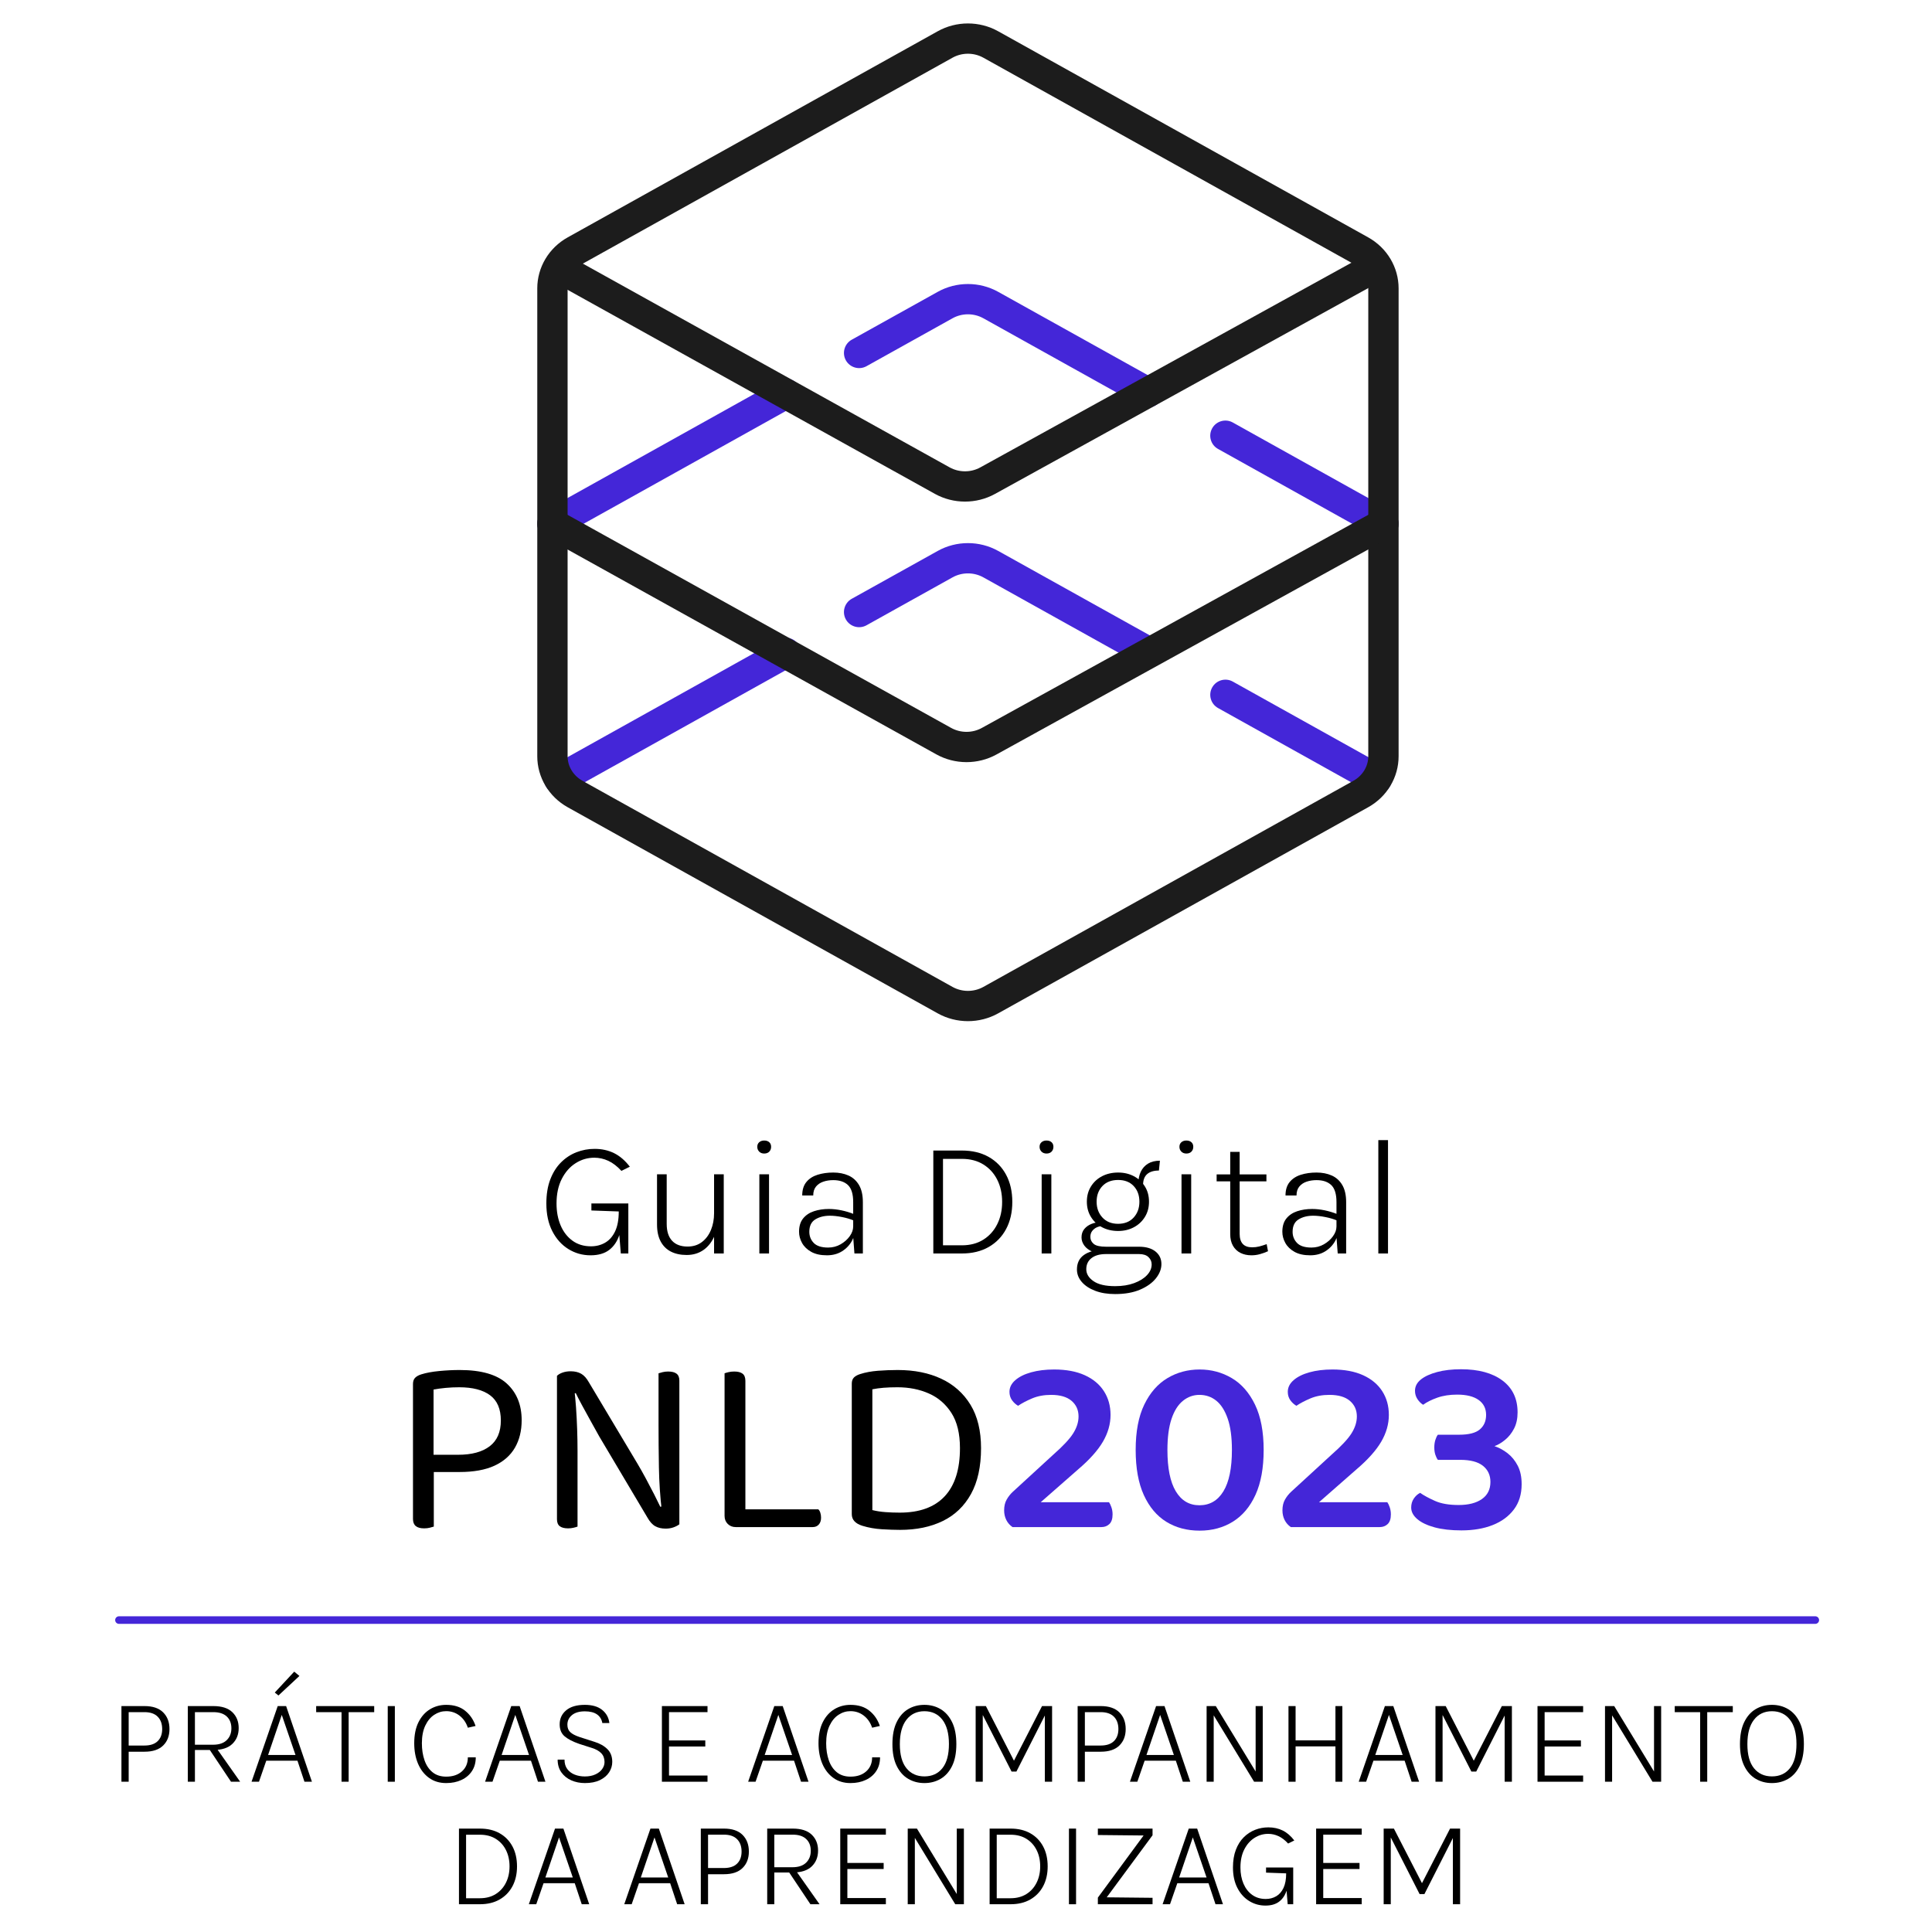 <?xml version="1.0" encoding="UTF-8" standalone="no"?>
<!DOCTYPE svg PUBLIC "-//W3C//DTD SVG 1.1//EN" "http://www.w3.org/Graphics/SVG/1.1/DTD/svg11.dtd">
<svg width="100%" height="100%" viewBox="0 0 531 531" version="1.1" xmlns="http://www.w3.org/2000/svg" xmlns:xlink="http://www.w3.org/1999/xlink" xml:space="preserve" xmlns:serif="http://www.serif.com/" style="fill-rule:evenodd;clip-rule:evenodd;stroke-linejoin:round;stroke-miterlimit:2;">
    <g transform="matrix(1,0,0,1,-3479,-253)">
        <g transform="matrix(3.996,0,0,3.249,775.964,-217.726)">
            <rect id="vertical_cor" x="676.565" y="144.939" width="132.623" height="163.112" style="fill:none;"/>
            <g id="vertical_cor1" serif:id="vertical_cor">
                <g transform="matrix(1.043,0,0,1.282,512.139,149.674)">
                    <g id="Camada-1" serif:id="Camada 1">
                        <g>
                            <g transform="matrix(1,0,0,1,86.281,48.085)">
                                <path d="M79.25,65.747L79.25,60.755L80.773,60.755C81.315,60.755 81.725,60.894 82.002,61.171C82.28,61.449 82.418,61.815 82.418,62.271C82.418,62.721 82.28,63.082 82.002,63.356C81.725,63.629 81.315,63.766 80.773,63.766L79.727,63.766L79.727,65.747L79.25,65.747ZM79.727,63.358L80.773,63.358C81.153,63.358 81.442,63.261 81.64,63.069C81.838,62.876 81.937,62.61 81.937,62.271C81.937,61.926 81.838,61.653 81.64,61.454C81.442,61.255 81.153,61.155 80.773,61.155L79.727,61.155L79.727,63.358Z" style="fill-rule:nonzero;"/>
                                <path d="M83.627,65.747L83.627,60.755L85.312,60.755C85.867,60.755 86.284,60.889 86.563,61.157C86.842,61.425 86.982,61.775 86.982,62.206C86.982,62.634 86.842,62.983 86.563,63.251C86.284,63.519 85.867,63.653 85.312,63.653L84.096,63.653L84.096,65.747L83.627,65.747ZM86.476,65.747L84.989,63.519L85.51,63.519L87.079,65.747L86.476,65.747ZM84.096,63.305L85.288,63.305C85.684,63.305 85.985,63.205 86.191,63.004C86.398,62.803 86.501,62.543 86.501,62.222C86.501,61.893 86.399,61.633 86.196,61.442C85.992,61.251 85.698,61.155 85.312,61.155L84.096,61.155L84.096,63.305Z" style="fill-rule:nonzero;"/>
                                <path d="M87.83,65.747L89.556,60.755L90.11,60.755L91.812,65.747L91.319,65.747L90.858,64.36L88.8,64.36L88.32,65.747L87.83,65.747ZM88.922,63.98L90.728,63.98L89.823,61.337L88.922,63.98ZM89.605,60.056L89.362,59.862L90.644,58.483L90.987,58.766L89.605,60.056Z" style="fill-rule:nonzero;"/>
                                <path d="M92.091,61.155L92.091,60.755L95.918,60.755L95.918,61.155L94.128,61.155L94.233,61.046L94.233,65.747L93.764,65.747L93.764,61.046L93.869,61.155L92.091,61.155Z" style="fill-rule:nonzero;"/>
                                <rect x="96.811" y="60.755" width="0.469" height="4.992" style="fill-rule:nonzero;"/>
                                <path d="M100.667,65.835C100.228,65.835 99.851,65.722 99.536,65.494C99.22,65.266 98.979,64.955 98.81,64.56C98.642,64.165 98.558,63.715 98.558,63.208C98.558,62.659 98.651,62.196 98.838,61.82C99.026,61.444 99.279,61.159 99.598,60.965C99.918,60.771 100.274,60.674 100.667,60.674C101.177,60.674 101.592,60.803 101.914,61.062C102.236,61.321 102.466,61.656 102.603,62.068L102.094,62.182C101.981,61.845 101.797,61.579 101.542,61.383C101.288,61.188 100.996,61.09 100.667,61.09C100.384,61.09 100.121,61.17 99.877,61.331C99.633,61.491 99.437,61.729 99.287,62.044C99.138,62.359 99.063,62.747 99.063,63.208C99.063,63.62 99.12,63.993 99.235,64.326C99.349,64.659 99.525,64.923 99.762,65.118C99.999,65.313 100.301,65.411 100.667,65.411C101.098,65.411 101.444,65.295 101.704,65.063C101.964,64.832 102.094,64.523 102.094,64.138L102.616,64.138C102.616,64.488 102.532,64.79 102.365,65.043C102.198,65.297 101.967,65.492 101.674,65.629C101.38,65.767 101.045,65.835 100.667,65.835Z" style="fill-rule:nonzero;"/>
                                <path d="M103.23,65.747L104.956,60.755L105.509,60.755L107.211,65.747L106.718,65.747L106.257,64.36L104.2,64.36L103.719,65.747L103.23,65.747ZM104.321,63.98L106.128,63.98L105.223,61.337L104.321,63.98Z" style="fill-rule:nonzero;"/>
                                <path d="M109.814,65.835C109.488,65.835 109.189,65.775 108.917,65.656C108.645,65.536 108.426,65.361 108.262,65.13C108.098,64.9 108.015,64.619 108.015,64.287L108.468,64.287C108.468,64.541 108.53,64.75 108.654,64.914C108.778,65.078 108.942,65.2 109.145,65.28C109.349,65.359 109.569,65.399 109.806,65.399C110.078,65.399 110.311,65.354 110.505,65.263C110.699,65.173 110.848,65.055 110.952,64.91C111.056,64.764 111.107,64.609 111.107,64.445C111.107,64.208 111.035,64.015 110.891,63.865C110.747,63.715 110.539,63.599 110.267,63.515L109.438,63.249C109.01,63.1 108.688,62.933 108.472,62.747C108.257,62.562 108.149,62.299 108.149,61.959C108.149,61.582 108.292,61.274 108.577,61.034C108.863,60.794 109.274,60.674 109.81,60.674C110.292,60.674 110.672,60.784 110.948,61.005C111.224,61.226 111.384,61.516 111.427,61.874L110.962,61.874C110.919,61.627 110.801,61.436 110.608,61.302C110.416,61.169 110.15,61.102 109.81,61.102C109.444,61.102 109.16,61.185 108.959,61.351C108.758,61.517 108.658,61.728 108.658,61.984C108.658,62.191 108.721,62.355 108.848,62.475C108.975,62.595 109.174,62.7 109.446,62.792L110.449,63.115C110.799,63.223 111.081,63.383 111.295,63.594C111.51,63.806 111.617,64.087 111.617,64.437C111.617,64.682 111.548,64.911 111.411,65.124C111.273,65.337 111.071,65.509 110.804,65.639C110.538,65.77 110.207,65.835 109.814,65.835Z" style="fill-rule:nonzero;"/>
                                <path d="M114.891,65.747L114.891,60.755L117.898,60.755L117.898,61.155L115.359,61.155L115.359,63.022L117.752,63.022L117.752,63.422L115.359,63.422L115.359,65.338L117.898,65.338L117.898,65.747L114.891,65.747Z" style="fill-rule:nonzero;"/>
                                <path d="M120.578,65.747L122.303,60.755L122.857,60.755L124.559,65.747L124.066,65.747L123.605,64.36L121.548,64.36L121.067,65.747L120.578,65.747ZM121.669,63.98L123.476,63.98L122.57,61.337L121.669,63.98Z" style="fill-rule:nonzero;"/>
                                <path d="M127.327,65.835C126.888,65.835 126.511,65.722 126.196,65.494C125.88,65.266 125.639,64.955 125.47,64.56C125.302,64.165 125.218,63.715 125.218,63.208C125.218,62.659 125.311,62.196 125.498,61.82C125.686,61.444 125.939,61.159 126.258,60.965C126.578,60.771 126.934,60.674 127.327,60.674C127.837,60.674 128.252,60.803 128.574,61.062C128.896,61.321 129.126,61.656 129.263,62.068L128.754,62.182C128.641,61.845 128.457,61.579 128.202,61.383C127.948,61.188 127.656,61.09 127.327,61.09C127.044,61.09 126.781,61.17 126.537,61.331C126.293,61.491 126.097,61.729 125.947,62.044C125.798,62.359 125.723,62.747 125.723,63.208C125.723,63.62 125.78,63.993 125.895,64.326C126.009,64.659 126.185,64.923 126.422,65.118C126.659,65.313 126.961,65.411 127.327,65.411C127.759,65.411 128.104,65.295 128.364,65.063C128.624,64.832 128.754,64.523 128.754,64.138L129.276,64.138C129.276,64.488 129.192,64.79 129.025,65.043C128.858,65.297 128.628,65.492 128.334,65.629C128.04,65.767 127.705,65.835 127.327,65.835Z" style="fill-rule:nonzero;"/>
                                <path d="M132.202,65.835C131.803,65.835 131.445,65.741 131.127,65.552C130.809,65.364 130.557,65.079 130.371,64.698C130.185,64.316 130.092,63.839 130.092,63.265C130.092,62.683 130.185,62.2 130.371,61.816C130.557,61.432 130.809,61.146 131.127,60.957C131.445,60.768 131.803,60.674 132.202,60.674C132.598,60.674 132.955,60.769 133.273,60.959C133.591,61.149 133.843,61.436 134.029,61.82C134.215,62.204 134.308,62.685 134.308,63.265C134.308,63.844 134.215,64.324 134.029,64.704C133.843,65.084 133.591,65.367 133.273,65.555C132.955,65.742 132.598,65.835 132.202,65.835ZM132.202,65.395C132.703,65.395 133.098,65.215 133.386,64.855C133.674,64.496 133.819,63.963 133.819,63.257C133.819,62.562 133.674,62.027 133.386,61.654C133.098,61.281 132.703,61.094 132.202,61.094C131.703,61.094 131.309,61.282 131.018,61.656C130.727,62.031 130.581,62.567 130.581,63.265C130.581,63.968 130.727,64.499 131.018,64.857C131.309,65.216 131.703,65.395 132.202,65.395Z" style="fill-rule:nonzero;"/>
                                <path d="M135.581,60.755L136.256,60.755L138.135,64.413L138.079,64.413L139.958,60.755L140.621,60.755L140.621,65.747L140.144,65.747L140.144,61.187L140.241,61.187L138.269,65.076L137.949,65.076L135.985,61.216L136.05,61.216L136.05,65.747L135.581,65.747L135.581,60.755Z" style="fill-rule:nonzero;"/>
                                <path d="M142.306,65.747L142.306,60.755L143.83,60.755C144.372,60.755 144.781,60.894 145.059,61.171C145.337,61.449 145.475,61.815 145.475,62.271C145.475,62.721 145.337,63.082 145.059,63.356C144.781,63.629 144.372,63.766 143.83,63.766L142.783,63.766L142.783,65.747L142.306,65.747ZM142.783,63.358L143.83,63.358C144.21,63.358 144.499,63.261 144.697,63.069C144.895,62.876 144.994,62.61 144.994,62.271C144.994,61.926 144.895,61.653 144.697,61.454C144.499,61.255 144.21,61.155 143.83,61.155L142.783,61.155L142.783,63.358Z" style="fill-rule:nonzero;"/>
                                <path d="M145.754,65.747L147.48,60.755L148.034,60.755L149.735,65.747L149.242,65.747L148.782,64.36L146.724,64.36L146.243,65.747L145.754,65.747ZM146.845,63.98L148.652,63.98L147.747,61.337L146.845,63.98Z" style="fill-rule:nonzero;"/>
                                <path d="M150.811,60.755L151.417,60.755L154.093,65.152L154.044,65.152L154.044,60.755L154.513,60.755L154.513,65.747L153.943,65.747L151.211,61.256L151.279,61.256L151.279,65.747L150.811,65.747L150.811,60.755Z" style="fill-rule:nonzero;"/>
                                <path d="M156.21,60.755L156.679,60.755L156.679,63.018L159.307,63.018L159.307,60.755L159.763,60.755L159.763,65.747L159.307,65.747L159.307,63.414L156.679,63.414L156.679,65.747L156.21,65.747L156.21,60.755Z" style="fill-rule:nonzero;"/>
                                <path d="M160.842,65.747L162.568,60.755L163.122,60.755L164.824,65.747L164.331,65.747L163.87,64.36L161.812,64.36L161.331,65.747L160.842,65.747ZM161.934,63.98L163.74,63.98L162.835,61.337L161.934,63.98Z" style="fill-rule:nonzero;"/>
                                <path d="M165.903,60.755L166.578,60.755L168.457,64.413L168.401,64.413L170.28,60.755L170.943,60.755L170.943,65.747L170.466,65.747L170.466,61.187L170.563,61.187L168.591,65.076L168.271,65.076L166.307,61.216L166.372,61.216L166.372,65.747L165.903,65.747L165.903,60.755Z" style="fill-rule:nonzero;"/>
                                <path d="M172.632,65.747L172.632,60.755L175.64,60.755L175.64,61.155L173.101,61.155L173.101,63.022L175.494,63.022L175.494,63.422L173.101,63.422L173.101,65.338L175.64,65.338L175.64,65.747L172.632,65.747Z" style="fill-rule:nonzero;"/>
                                <path d="M177.083,60.755L177.689,60.755L180.365,65.152L180.316,65.152L180.316,60.755L180.785,60.755L180.785,65.747L180.215,65.747L177.483,61.256L177.551,61.256L177.551,65.747L177.083,65.747L177.083,60.755Z" style="fill-rule:nonzero;"/>
                                <path d="M181.682,61.155L181.682,60.755L185.51,60.755L185.51,61.155L183.719,61.155L183.824,61.046L183.824,65.747L183.356,65.747L183.356,61.046L183.461,61.155L181.682,61.155Z" style="fill-rule:nonzero;"/>
                                <path d="M188.093,65.835C187.694,65.835 187.335,65.741 187.017,65.552C186.699,65.364 186.448,65.079 186.262,64.698C186.076,64.316 185.983,63.839 185.983,63.265C185.983,62.683 186.076,62.2 186.262,61.816C186.448,61.432 186.699,61.146 187.017,60.957C187.335,60.768 187.694,60.674 188.093,60.674C188.489,60.674 188.846,60.769 189.164,60.959C189.482,61.149 189.734,61.436 189.919,61.82C190.105,62.204 190.198,62.685 190.198,63.265C190.198,63.844 190.105,64.324 189.919,64.704C189.734,65.084 189.482,65.367 189.164,65.555C188.846,65.742 188.489,65.835 188.093,65.835ZM188.093,65.395C188.594,65.395 188.989,65.215 189.277,64.855C189.565,64.496 189.709,63.963 189.709,63.257C189.709,62.562 189.565,62.027 189.277,61.654C188.989,61.281 188.594,61.094 188.093,61.094C187.594,61.094 187.199,61.282 186.908,61.656C186.617,62.031 186.472,62.567 186.472,63.265C186.472,63.968 186.617,64.499 186.908,64.857C187.199,65.216 187.594,65.395 188.093,65.395Z" style="fill-rule:nonzero;"/>
                                <path d="M101.508,68.839L102.89,68.839C103.392,68.839 103.825,68.942 104.19,69.148C104.555,69.354 104.837,69.644 105.037,70.017C105.236,70.39 105.336,70.828 105.336,71.332C105.336,71.831 105.236,72.267 105.037,72.642C104.837,73.016 104.555,73.308 104.19,73.517C103.825,73.726 103.392,73.83 102.89,73.83L101.508,73.83L101.508,68.839ZM101.977,69.243L101.977,73.434L102.89,73.434C103.295,73.434 103.642,73.342 103.933,73.159C104.224,72.976 104.449,72.726 104.606,72.409C104.764,72.093 104.843,71.734 104.843,71.332C104.843,70.928 104.764,70.569 104.606,70.255C104.449,69.941 104.224,69.694 103.933,69.514C103.642,69.333 103.295,69.243 102.89,69.243L101.977,69.243Z" style="fill-rule:nonzero;"/>
                                <path d="M106.116,73.83L107.842,68.839L108.395,68.839L110.097,73.83L109.604,73.83L109.143,72.444L107.086,72.444L106.605,73.83L106.116,73.83ZM107.207,72.064L109.014,72.064L108.108,69.421L107.207,72.064Z" style="fill-rule:nonzero;"/>
                                <path d="M112.409,73.83L114.135,68.839L114.689,68.839L116.39,73.83L115.897,73.83L115.436,72.444L113.379,72.444L112.898,73.83L112.409,73.83ZM113.5,72.064L115.307,72.064L114.402,69.421L113.5,72.064Z" style="fill-rule:nonzero;"/>
                                <path d="M117.457,73.83L117.457,68.839L118.981,68.839C119.523,68.839 119.932,68.977 120.21,69.255C120.487,69.532 120.626,69.899 120.626,70.354C120.626,70.804 120.487,71.166 120.21,71.439C119.932,71.713 119.523,71.85 118.981,71.85L117.934,71.85L117.934,73.83L117.457,73.83ZM117.934,71.441L118.981,71.441C119.361,71.441 119.65,71.345 119.848,71.152C120.046,70.96 120.145,70.694 120.145,70.354C120.145,70.009 120.046,69.737 119.848,69.538C119.65,69.338 119.361,69.239 118.981,69.239L117.934,69.239L117.934,71.441Z" style="fill-rule:nonzero;"/>
                                <path d="M121.835,73.83L121.835,68.839L123.52,68.839C124.075,68.839 124.492,68.973 124.771,69.241C125.05,69.509 125.189,69.858 125.189,70.29C125.189,70.718 125.05,71.066 124.771,71.334C124.492,71.602 124.075,71.737 123.52,71.737L122.303,71.737L122.303,73.83L121.835,73.83ZM124.684,73.83L123.197,71.603L123.718,71.603L125.286,73.83L124.684,73.83ZM122.303,71.389L123.496,71.389C123.892,71.389 124.193,71.289 124.399,71.088C124.605,70.887 124.708,70.626 124.708,70.306C124.708,69.977 124.607,69.717 124.403,69.526C124.2,69.334 123.905,69.239 123.52,69.239L122.303,69.239L122.303,71.389Z" style="fill-rule:nonzero;"/>
                                <path d="M126.652,73.83L126.652,68.839L129.66,68.839L129.66,69.239L127.121,69.239L127.121,71.106L129.514,71.106L129.514,71.506L127.121,71.506L127.121,73.422L129.66,73.422L129.66,73.83L126.652,73.83Z" style="fill-rule:nonzero;"/>
                                <path d="M131.102,68.839L131.709,68.839L134.384,73.236L134.336,73.236L134.336,68.839L134.805,68.839L134.805,73.83L134.235,73.83L131.503,69.34L131.571,69.34L131.571,73.83L131.102,73.83L131.102,68.839Z" style="fill-rule:nonzero;"/>
                                <path d="M136.502,68.839L137.885,68.839C138.386,68.839 138.819,68.942 139.184,69.148C139.549,69.354 139.832,69.644 140.031,70.017C140.23,70.39 140.33,70.828 140.33,71.332C140.33,71.831 140.23,72.267 140.031,72.642C139.832,73.016 139.549,73.308 139.184,73.517C138.819,73.726 138.386,73.83 137.885,73.83L136.502,73.83L136.502,68.839ZM136.971,69.243L136.971,73.434L137.885,73.434C138.289,73.434 138.636,73.342 138.928,73.159C139.219,72.976 139.443,72.726 139.6,72.409C139.758,72.093 139.837,71.734 139.837,71.332C139.837,70.928 139.758,70.569 139.6,70.255C139.443,69.941 139.219,69.694 138.928,69.514C138.636,69.333 138.289,69.243 137.885,69.243L136.971,69.243Z" style="fill-rule:nonzero;"/>
                                <rect x="141.733" y="68.839" width="0.469" height="4.992" style="fill-rule:nonzero;"/>
                                <path d="M143.64,73.83L143.64,73.394L146.785,69.117L146.785,69.295L143.64,69.263L143.64,68.839L147.246,68.839L147.246,69.279L144.154,73.47L144.093,73.373L147.246,73.406L147.246,73.83L143.64,73.83Z" style="fill-rule:nonzero;"/>
                                <path d="M147.909,73.83L149.634,68.839L150.188,68.839L151.89,73.83L151.397,73.83L150.936,72.444L148.879,72.444L148.398,73.83L147.909,73.83ZM149,72.064L150.807,72.064L149.901,69.421L149,72.064Z" style="fill-rule:nonzero;"/>
                                <path d="M154.691,73.919C154.3,73.919 153.942,73.818 153.616,73.616C153.29,73.414 153.03,73.125 152.838,72.749C152.645,72.373 152.549,71.925 152.549,71.405C152.549,70.96 152.612,70.572 152.739,70.241C152.865,69.91 153.038,69.634 153.258,69.414C153.477,69.195 153.727,69.031 154.008,68.921C154.288,68.812 154.58,68.758 154.885,68.758C155.235,68.758 155.55,68.827 155.831,68.966C156.111,69.105 156.365,69.324 156.594,69.623L156.186,69.825C155.981,69.601 155.77,69.439 155.552,69.338C155.333,69.237 155.107,69.186 154.873,69.186C154.547,69.186 154.244,69.275 153.965,69.453C153.686,69.631 153.463,69.885 153.294,70.217C153.126,70.548 153.042,70.944 153.042,71.405C153.042,71.804 153.108,72.16 153.242,72.472C153.375,72.785 153.566,73.031 153.816,73.212C154.065,73.392 154.363,73.483 154.711,73.483C154.967,73.483 155.197,73.423 155.4,73.305C155.604,73.186 155.764,73.003 155.881,72.755C155.998,72.507 156.057,72.189 156.057,71.801L156.243,71.801C156.243,72.23 156.192,72.603 156.089,72.921C155.987,73.239 155.822,73.485 155.594,73.658C155.366,73.832 155.065,73.919 154.691,73.919ZM156.158,73.83L156.057,72.614L156.057,71.793L154.731,71.745L154.731,71.405L156.522,71.405L156.522,73.83L156.158,73.83Z" style="fill-rule:nonzero;"/>
                                <path d="M158.033,73.83L158.033,68.839L161.04,68.839L161.04,69.239L158.502,69.239L158.502,71.106L160.895,71.106L160.895,71.506L158.502,71.506L158.502,73.422L161.04,73.422L161.04,73.83L158.033,73.83Z" style="fill-rule:nonzero;"/>
                                <path d="M162.487,68.839L163.162,68.839L165.042,72.496L164.985,72.496L166.865,68.839L167.528,68.839L167.528,73.83L167.051,73.83L167.051,69.271L167.148,69.271L165.175,73.159L164.856,73.159L162.892,69.299L162.956,69.299L162.956,73.83L162.487,73.83L162.487,68.839Z" style="fill-rule:nonzero;"/>
                            </g>
                            <g transform="matrix(0.873,-0.487,-0.487,-0.873,197.016,34.029)">
                                <path d="M-1.115,3.29C-1.667,3.29 -2.115,3.738 -2.115,4.29C-2.115,4.842 -1.667,5.29 -1.115,5.29L16.509,5.29C17.061,5.29 17.509,4.842 17.509,4.29C17.509,3.738 17.061,3.29 16.509,3.29L-1.115,3.29Z" style="fill:rgb(68,38,216);"/>
                            </g>
                            <g transform="matrix(0.873,0.487,0.487,-0.873,240.405,22.846)">
                                <path d="M-0.755,-3.904C-1.307,-3.905 -1.755,-3.456 -1.755,-2.905C-1.755,-2.353 -1.307,-1.905 -0.755,-1.905L11.177,-1.905C11.729,-1.904 12.177,-2.353 12.177,-2.904C12.177,-3.456 11.729,-3.904 11.177,-3.905L-0.755,-3.904Z" style="fill:rgb(68,38,216);"/>
                            </g>
                            <g transform="matrix(1,0,0,1,214.177,18.479)">
                                <path d="M0.487,1.948C0.005,2.216 -0.605,2.043 -0.874,1.561C-1.142,1.079 -0.969,0.469 -0.487,0.2L5.184,-2.959C6.416,-3.646 7.937,-3.646 9.169,-2.96L19.514,2.805C19.996,3.074 20.169,3.684 19.901,4.166C19.632,4.648 19.022,4.821 18.54,4.553L8.195,-1.213C7.565,-1.564 6.788,-1.564 6.158,-1.213L0.487,1.948Z" style="fill:rgb(68,38,216);"/>
                            </g>
                            <g transform="matrix(0.873,-0.487,-0.487,-0.873,197.374,50.783)">
                                <path d="M-1.082,3.165C-1.634,3.165 -2.082,3.613 -2.082,4.165C-2.082,4.717 -1.634,5.165 -1.082,5.165L16.028,5.165C16.58,5.165 17.028,4.717 17.028,4.165C17.028,3.613 16.58,3.165 16.028,3.165L-1.082,3.165Z" style="fill:rgb(68,38,216);"/>
                            </g>
                            <g transform="matrix(0.873,0.487,0.487,-0.873,240.316,40.036)">
                                <path d="M-0.722,-3.779C-1.274,-3.779 -1.722,-3.331 -1.722,-2.779C-1.722,-2.228 -1.274,-1.779 -0.722,-1.779L10.696,-1.779C11.248,-1.78 11.696,-2.228 11.696,-2.78C11.696,-3.331 11.248,-3.78 10.696,-3.779L-0.722,-3.779Z" style="fill:rgb(68,38,216);"/>
                            </g>
                            <g transform="matrix(1,0,0,1,214.177,35.575)">
                                <path d="M0.487,1.948C0.005,2.216 -0.605,2.043 -0.874,1.561C-1.142,1.079 -0.969,0.469 -0.487,0.2L5.184,-2.959C6.416,-3.646 7.937,-3.646 9.169,-2.96L19.514,2.805C19.996,3.074 20.169,3.684 19.901,4.166C19.632,4.648 19.022,4.821 18.54,4.553L8.195,-1.213C7.565,-1.564 6.788,-1.564 6.158,-1.213L0.487,1.948Z" style="fill:rgb(68,38,216);"/>
                            </g>
                            <g transform="matrix(1,0,0,1,248.753,15.291)">
                                <path d="M1,30.874C1,32.259 0.24,33.545 -1.007,34.239L-25.407,47.839C-26.639,48.526 -28.161,48.526 -29.393,47.839L-53.792,34.24C-55.04,33.545 -55.8,32.259 -55.8,30.874L-55.8,-0C-55.8,-1.385 -55.04,-2.671 -53.793,-3.365L-29.393,-16.965C-28.161,-17.652 -26.639,-17.652 -25.407,-16.965L-1.008,-3.366C0.24,-2.671 1,-1.385 1,-0L1,30.874ZM-1,30.874L-1,-0C-1,-0.669 -1.378,-1.283 -1.98,-1.618L-26.381,-15.219C-27.011,-15.57 -27.789,-15.57 -28.419,-15.219L-52.82,-1.618C-53.422,-1.283 -53.8,-0.669 -53.8,0L-53.8,30.874C-53.8,31.543 -53.422,32.157 -52.82,32.492L-28.419,46.093C-27.789,46.444 -27.011,46.444 -26.381,46.093L-1.98,32.492C-1.378,32.157 -1,31.543 -1,30.874Z" style="fill:rgb(28,28,28);"/>
                            </g>
                            <g transform="matrix(1,0,0,1,248.653,28.492)">
                                <path d="M-0.483,-15.736L0.483,-13.984L-25.517,0.364C-26.745,1.041 -28.258,1.038 -29.483,0.357L-55.286,-13.986L-54.314,-15.734L-28.511,-1.391C-27.884,-1.043 -27.111,-1.041 -26.483,-1.388L-0.483,-15.736Z" style="fill:rgb(28,28,28);"/>
                            </g>
                            <g transform="matrix(1,0,0,1,248.753,45.684)">
                                <path d="M-0.483,-15.736C0,-16.002 0.609,-15.826 0.876,-15.343C1.142,-14.86 0.966,-14.251 0.483,-13.984L-25.517,0.364C-26.745,1.041 -28.258,1.038 -29.483,0.357L-55.286,-13.986C-55.768,-14.254 -55.942,-14.863 -55.674,-15.346C-55.406,-15.828 -54.797,-16.002 -54.314,-15.734L-28.511,-1.391C-27.884,-1.043 -27.111,-1.041 -26.483,-1.388L-0.483,-15.736Z" style="fill:rgb(28,28,28);"/>
                            </g>
                            <g transform="matrix(1,0,0,1,-3.779,-3.189)">
                                <path d="M189.893,95.446L191.517,95.446C192.41,95.446 193.102,95.259 193.593,94.885C194.085,94.511 194.33,93.944 194.33,93.185C194.33,92.426 194.093,91.871 193.619,91.519C193.144,91.167 192.466,90.992 191.584,90.992C191.283,90.992 190.984,91.005 190.688,91.033C190.392,91.061 190.127,91.098 189.893,91.142L189.893,95.446ZM191.601,96.584L188.536,96.584L188.536,90.774C188.536,90.595 188.584,90.458 188.679,90.364C188.774,90.269 188.91,90.193 189.089,90.138C189.413,90.037 189.806,89.964 190.269,89.92C190.733,89.875 191.182,89.853 191.617,89.853C193.035,89.853 194.071,90.151 194.724,90.749C195.377,91.346 195.703,92.153 195.703,93.168C195.703,93.861 195.555,94.463 195.26,94.977C194.964,95.49 194.514,95.887 193.912,96.166C193.309,96.445 192.538,96.584 191.601,96.584ZM188.536,95.931L189.909,95.931L189.909,100.185C189.842,100.207 189.753,100.232 189.642,100.26C189.53,100.288 189.407,100.302 189.273,100.302C189.028,100.302 188.843,100.252 188.721,100.151C188.598,100.051 188.536,99.894 188.536,99.682L188.536,95.931Z" style="fill-rule:nonzero;"/>
                                <path d="M198.031,91.192L199.17,91.092C199.214,91.438 199.253,91.846 199.287,92.314C199.32,92.783 199.345,93.266 199.362,93.763C199.379,94.26 199.387,94.731 199.387,95.178L199.387,100.185C199.331,100.207 199.245,100.232 199.128,100.26C199.011,100.288 198.891,100.302 198.768,100.302C198.522,100.302 198.338,100.254 198.215,100.16C198.092,100.065 198.031,99.911 198.031,99.699L198.031,91.192ZM206.102,99.063L204.947,99.163C204.835,98.226 204.771,97.268 204.754,96.291C204.737,95.315 204.729,94.369 204.729,93.453L204.729,90.071C204.796,90.048 204.885,90.023 204.997,89.995C205.109,89.967 205.231,89.953 205.365,89.953C205.611,89.953 205.795,90.001 205.918,90.096C206.041,90.191 206.102,90.344 206.102,90.556L206.102,99.063ZM206.102,98.56L206.102,100.034C206.002,100.112 205.873,100.179 205.717,100.235C205.561,100.291 205.388,100.319 205.198,100.319C204.93,100.319 204.701,100.266 204.511,100.16C204.322,100.054 204.149,99.861 203.992,99.582L200.811,94.223C200.643,93.922 200.459,93.59 200.258,93.227C200.057,92.864 199.867,92.518 199.689,92.189C199.51,91.86 199.371,91.589 199.27,91.377L198.031,91.695L198.031,90.238C198.12,90.149 198.246,90.076 198.408,90.02C198.57,89.964 198.745,89.937 198.935,89.937C199.203,89.937 199.432,89.99 199.622,90.096C199.811,90.202 199.985,90.394 200.141,90.673L203.339,96.032C203.518,96.333 203.705,96.665 203.9,97.028C204.096,97.391 204.277,97.737 204.444,98.066C204.612,98.396 204.746,98.666 204.846,98.879L206.102,98.56Z" style="fill-rule:nonzero;"/>
                                <path d="M209.083,94.274L210.456,94.274L210.456,100.084L209.82,100.218C209.607,100.218 209.432,100.148 209.292,100.009C209.153,99.869 209.083,99.694 209.083,99.481L209.083,94.274ZM209.82,100.218L209.82,99.046L215.262,99.046C215.318,99.091 215.362,99.163 215.396,99.264C215.429,99.364 215.446,99.476 215.446,99.599C215.446,99.788 215.396,99.939 215.295,100.051C215.195,100.162 215.061,100.218 214.893,100.218L209.82,100.218ZM210.456,95.278L209.083,95.278L209.083,90.071C209.139,90.048 209.225,90.023 209.342,89.995C209.46,89.967 209.585,89.953 209.719,89.953C209.965,89.953 210.149,90.001 210.272,90.096C210.395,90.191 210.456,90.35 210.456,90.573L210.456,95.278Z" style="fill-rule:nonzero;"/>
                                <path d="M224.606,95.01C224.606,96.406 224.271,97.464 223.601,98.184C222.931,98.904 221.943,99.264 220.637,99.264C220.313,99.264 219.998,99.253 219.691,99.23C219.384,99.208 219.097,99.163 218.829,99.096L218.829,91.126C219.052,91.081 219.297,91.047 219.565,91.025C219.833,91.003 220.14,90.992 220.486,90.992C221.245,90.992 221.935,91.128 222.554,91.402C223.174,91.675 223.671,92.105 224.045,92.691C224.419,93.277 224.606,94.05 224.606,95.01ZM225.996,95.01C225.996,93.861 225.764,92.906 225.301,92.147C224.837,91.388 224.195,90.816 223.375,90.431C222.554,90.045 221.597,89.853 220.503,89.853C220.068,89.853 219.632,89.87 219.197,89.903C218.762,89.937 218.371,90.009 218.025,90.121C217.846,90.177 217.709,90.252 217.615,90.347C217.52,90.442 217.472,90.578 217.472,90.757L217.472,99.364C217.472,99.733 217.707,99.989 218.176,100.134C218.577,100.257 219.004,100.333 219.457,100.361C219.909,100.388 220.308,100.402 220.654,100.402C221.737,100.402 222.677,100.207 223.475,99.816C224.274,99.426 224.893,98.831 225.334,98.033C225.775,97.235 225.996,96.227 225.996,95.01Z" style="fill-rule:nonzero;"/>
                                <path d="M227.871,91.293C227.871,91.003 227.999,90.746 228.256,90.523C228.513,90.299 228.862,90.126 229.303,90.004C229.744,89.881 230.249,89.819 230.818,89.819C231.611,89.819 232.283,89.945 232.836,90.196C233.389,90.447 233.81,90.799 234.1,91.251C234.391,91.703 234.536,92.225 234.536,92.817C234.536,93.42 234.368,94.008 234.033,94.583C233.698,95.158 233.151,95.77 232.392,96.417L229.931,98.577L234.435,98.577C234.491,98.655 234.544,98.767 234.594,98.912C234.645,99.057 234.67,99.213 234.67,99.381C234.67,99.671 234.6,99.883 234.46,100.017C234.321,100.151 234.145,100.218 233.933,100.218L228.072,100.218C227.893,100.095 227.757,99.939 227.662,99.749C227.567,99.56 227.519,99.347 227.519,99.113C227.519,98.834 227.575,98.597 227.687,98.401C227.798,98.206 227.932,98.036 228.089,97.891L230.751,95.446C231.399,94.876 231.84,94.405 232.074,94.031C232.309,93.657 232.426,93.286 232.426,92.917C232.426,92.493 232.272,92.15 231.965,91.887C231.658,91.625 231.209,91.494 230.617,91.494C230.148,91.494 229.73,91.572 229.361,91.728C228.993,91.885 228.686,92.046 228.44,92.214C228.284,92.125 228.15,92.002 228.038,91.846C227.927,91.689 227.871,91.505 227.871,91.293Z" style="fill:rgb(68,38,216);fill-rule:nonzero;"/>
                                <path d="M242.54,95.128C242.54,94.29 242.448,93.604 242.264,93.068C242.079,92.532 241.828,92.136 241.51,91.879C241.192,91.622 240.821,91.494 240.397,91.494C239.995,91.494 239.632,91.625 239.308,91.887C238.984,92.15 238.733,92.549 238.555,93.085C238.376,93.621 238.287,94.302 238.287,95.128C238.287,96.333 238.471,97.243 238.839,97.857C239.208,98.471 239.727,98.778 240.397,98.778C241.077,98.778 241.605,98.471 241.979,97.857C242.353,97.243 242.54,96.333 242.54,95.128ZM240.413,100.453C239.576,100.453 238.842,100.257 238.211,99.867C237.581,99.476 237.087,98.887 236.729,98.1C236.372,97.313 236.193,96.322 236.193,95.128C236.193,93.911 236.383,92.912 236.763,92.13C237.142,91.349 237.65,90.768 238.287,90.389C238.923,90.009 239.632,89.819 240.413,89.819C241.184,89.819 241.89,90.009 242.532,90.389C243.173,90.768 243.684,91.352 244.064,92.139C244.443,92.926 244.633,93.922 244.633,95.128C244.633,96.311 244.454,97.296 244.097,98.083C243.74,98.87 243.243,99.462 242.607,99.858C241.971,100.254 241.239,100.453 240.413,100.453Z" style="fill:rgb(68,38,216);fill-rule:nonzero;"/>
                                <path d="M246.224,91.293C246.224,91.003 246.352,90.746 246.609,90.523C246.866,90.299 247.215,90.126 247.656,90.004C248.097,89.881 248.602,89.819 249.171,89.819C249.964,89.819 250.636,89.945 251.189,90.196C251.741,90.447 252.163,90.799 252.453,91.251C252.743,91.703 252.889,92.225 252.889,92.817C252.889,93.42 252.721,94.008 252.386,94.583C252.051,95.158 251.504,95.77 250.745,96.417L248.284,98.577L252.788,98.577C252.844,98.655 252.897,98.767 252.947,98.912C252.997,99.057 253.022,99.213 253.022,99.381C253.022,99.671 252.953,99.883 252.813,100.017C252.674,100.151 252.498,100.218 252.286,100.218L246.425,100.218C246.246,100.095 246.109,99.939 246.015,99.749C245.92,99.56 245.872,99.347 245.872,99.113C245.872,98.834 245.928,98.597 246.04,98.401C246.151,98.206 246.285,98.036 246.442,97.891L249.104,95.446C249.752,94.876 250.193,94.405 250.427,94.031C250.661,93.657 250.779,93.286 250.779,92.917C250.779,92.493 250.625,92.15 250.318,91.887C250.011,91.625 249.562,91.494 248.97,91.494C248.501,91.494 248.083,91.572 247.714,91.728C247.346,91.885 247.039,92.046 246.793,92.214C246.637,92.125 246.503,92.002 246.391,91.846C246.28,91.689 246.224,91.505 246.224,91.293Z" style="fill:rgb(68,38,216);fill-rule:nonzero;"/>
                                <path d="M257.644,89.803C258.805,89.803 259.718,90.051 260.382,90.548C261.046,91.045 261.378,91.745 261.378,92.649C261.378,93.062 261.3,93.42 261.144,93.721C260.988,94.022 260.79,94.271 260.549,94.466C260.309,94.662 260.078,94.798 259.855,94.876C260.156,94.977 260.443,95.133 260.717,95.345C260.99,95.557 261.214,95.831 261.387,96.166C261.56,96.501 261.646,96.908 261.646,97.388C261.646,98.047 261.476,98.602 261.136,99.054C260.795,99.507 260.329,99.85 259.737,100.084C259.146,100.319 258.459,100.436 257.678,100.436C256.986,100.436 256.394,100.369 255.903,100.235C255.411,100.101 255.032,99.92 254.764,99.691C254.496,99.462 254.362,99.208 254.362,98.929C254.362,98.706 254.418,98.51 254.53,98.343C254.641,98.175 254.781,98.047 254.948,97.958C255.205,98.136 255.534,98.315 255.936,98.493C256.338,98.672 256.857,98.761 257.493,98.761C258.141,98.761 258.652,98.63 259.026,98.368C259.4,98.106 259.587,97.729 259.587,97.238C259.587,96.791 259.422,96.437 259.093,96.174C258.763,95.912 258.264,95.781 257.594,95.781L256.12,95.781C256.053,95.691 255.998,95.577 255.953,95.437C255.908,95.298 255.886,95.139 255.886,94.96C255.886,94.782 255.908,94.62 255.953,94.475C255.998,94.329 256.053,94.212 256.12,94.123L257.527,94.123C258.163,94.123 258.618,94.006 258.892,93.771C259.165,93.537 259.302,93.219 259.302,92.817C259.302,92.393 259.137,92.063 258.808,91.829C258.479,91.594 258.007,91.477 257.393,91.477C256.902,91.477 256.466,91.544 256.087,91.678C255.707,91.812 255.395,91.968 255.149,92.147C255.004,92.058 254.878,91.932 254.772,91.77C254.666,91.608 254.613,91.427 254.613,91.226C254.613,90.936 254.742,90.687 254.998,90.481C255.255,90.274 255.612,90.11 256.07,89.987C256.528,89.864 257.053,89.803 257.644,89.803Z" style="fill:rgb(68,38,216);fill-rule:nonzero;"/>
                            </g>
                            <g transform="matrix(1,0,0,1,-0.78,-2.189)">
                                <path d="M197.247,81.284C196.715,81.284 196.228,81.147 195.784,80.872C195.34,80.597 194.987,80.204 194.725,79.692C194.463,79.181 194.332,78.571 194.332,77.864C194.332,77.259 194.418,76.731 194.59,76.28C194.763,75.828 194.998,75.454 195.297,75.155C195.596,74.856 195.936,74.632 196.317,74.484C196.699,74.335 197.097,74.261 197.511,74.261C197.988,74.261 198.417,74.355 198.798,74.544C199.179,74.733 199.526,75.031 199.837,75.438L199.282,75.713C199.003,75.409 198.715,75.188 198.418,75.05C198.121,74.913 197.813,74.844 197.494,74.844C197.051,74.844 196.639,74.965 196.26,75.207C195.88,75.449 195.576,75.796 195.347,76.247C195.118,76.698 195.003,77.237 195.003,77.864C195.003,78.406 195.094,78.89 195.275,79.316C195.457,79.741 195.717,80.076 196.056,80.322C196.395,80.568 196.801,80.691 197.274,80.691C197.623,80.691 197.935,80.61 198.212,80.449C198.489,80.287 198.707,80.038 198.867,79.701C199.026,79.363 199.106,78.931 199.106,78.403L199.359,78.403C199.359,78.986 199.289,79.493 199.15,79.926C199.011,80.359 198.786,80.693 198.476,80.93C198.166,81.166 197.757,81.284 197.247,81.284ZM199.243,81.164L199.106,79.508L199.106,78.391L197.302,78.326L197.302,77.864L199.738,77.864L199.738,81.164L199.243,81.164Z" style="fill-rule:nonzero;"/>
                                <path d="M205.392,75.939L206.03,75.939L206.03,81.164L205.392,81.164L205.392,75.939ZM201.63,75.939L202.268,75.939L202.268,79.217C202.268,79.701 202.386,80.07 202.623,80.325C202.859,80.58 203.201,80.707 203.649,80.707C204.015,80.707 204.329,80.608 204.589,80.41C204.85,80.212 205.048,79.946 205.186,79.613C205.323,79.279 205.392,78.91 205.392,78.507L205.695,78.507C205.695,79.064 205.609,79.55 205.436,79.965C205.264,80.379 205.02,80.699 204.705,80.924C204.389,81.15 204.015,81.263 203.583,81.263C203.179,81.263 202.832,81.187 202.54,81.037C202.249,80.887 202.024,80.662 201.867,80.363C201.709,80.064 201.63,79.693 201.63,79.25L201.63,75.939Z" style="fill-rule:nonzero;"/>
                                <path d="M208.697,74.569C208.562,74.569 208.452,74.527 208.367,74.443C208.283,74.358 208.241,74.252 208.241,74.123C208.241,73.999 208.283,73.899 208.367,73.824C208.452,73.749 208.562,73.711 208.697,73.711C208.84,73.711 208.952,73.749 209.033,73.824C209.114,73.899 209.154,73.999 209.154,74.123C209.154,74.252 209.114,74.358 209.033,74.443C208.952,74.527 208.84,74.569 208.697,74.569ZM208.378,81.164L208.378,75.939L209.016,75.939L209.016,81.164L208.378,81.164Z" style="fill-rule:nonzero;"/>
                                <path d="M214.648,81.164L214.566,80.08L214.566,77.77C214.566,77.246 214.452,76.874 214.225,76.653C213.997,76.434 213.673,76.324 213.251,76.324C213.016,76.324 212.798,76.357 212.597,76.425C212.395,76.493 212.234,76.601 212.113,76.75C211.992,76.898 211.931,77.094 211.931,77.336L211.205,77.336C211.205,76.965 211.297,76.669 211.48,76.447C211.663,76.225 211.91,76.066 212.22,75.969C212.53,75.872 212.873,75.823 213.251,75.823C213.625,75.823 213.959,75.888 214.252,76.018C214.545,76.148 214.777,76.357 214.948,76.645C215.118,76.933 215.204,77.312 215.204,77.781L215.204,81.164L214.648,81.164ZM212.833,81.284C212.415,81.284 212.07,81.208 211.799,81.056C211.528,80.904 211.326,80.709 211.194,80.471C211.062,80.232 210.996,79.986 210.996,79.733C210.996,79.367 211.085,79.074 211.263,78.854C211.441,78.634 211.679,78.474 211.978,78.375C212.277,78.276 212.604,78.227 212.96,78.227C213.227,78.227 213.505,78.257 213.793,78.317C214.081,78.378 214.357,78.461 214.621,78.568L214.621,78.997C214.393,78.897 214.131,78.819 213.834,78.76C213.537,78.701 213.268,78.672 213.026,78.672C212.652,78.672 212.333,78.753 212.069,78.914C211.805,79.075 211.673,79.349 211.673,79.733C211.673,80.023 211.771,80.269 211.967,80.471C212.163,80.672 212.479,80.773 212.916,80.773C213.213,80.773 213.486,80.702 213.735,80.559C213.984,80.416 214.185,80.238 214.337,80.025C214.489,79.812 214.566,79.598 214.566,79.382L214.725,79.382C214.725,79.715 214.647,80.027 214.491,80.317C214.335,80.606 214.115,80.84 213.831,81.018C213.547,81.196 213.214,81.284 212.833,81.284Z" style="fill-rule:nonzero;"/>
                                <path d="M219.85,74.371L221.731,74.371C222.413,74.371 223.003,74.511 223.5,74.792C223.996,75.072 224.381,75.466 224.652,75.974C224.923,76.482 225.059,77.079 225.059,77.765C225.059,78.443 224.923,79.037 224.652,79.547C224.381,80.056 223.996,80.453 223.5,80.737C223.003,81.021 222.413,81.164 221.731,81.164L219.85,81.164L219.85,74.371ZM220.488,74.921L220.488,80.625L221.731,80.625C222.281,80.625 222.754,80.5 223.15,80.251C223.546,80.001 223.852,79.661 224.066,79.23C224.281,78.799 224.388,78.311 224.388,77.765C224.388,77.215 224.281,76.726 224.066,76.299C223.852,75.872 223.546,75.535 223.15,75.29C222.754,75.044 222.281,74.921 221.731,74.921L220.488,74.921Z" style="fill-rule:nonzero;"/>
                                <path d="M227.314,74.569C227.178,74.569 227.068,74.527 226.984,74.443C226.899,74.358 226.857,74.252 226.857,74.123C226.857,73.999 226.899,73.899 226.984,73.824C227.068,73.749 227.178,73.711 227.314,73.711C227.457,73.711 227.568,73.749 227.649,73.824C227.73,73.899 227.77,73.999 227.77,74.123C227.77,74.252 227.73,74.358 227.649,74.443C227.568,74.527 227.457,74.569 227.314,74.569ZM226.995,81.164L226.995,75.939L227.633,75.939L227.633,81.164L226.995,81.164Z" style="fill-rule:nonzero;"/>
                                <path d="M231.84,83.842C231.337,83.842 230.897,83.77 230.52,83.625C230.142,83.48 229.848,83.285 229.637,83.039C229.426,82.793 229.321,82.52 229.321,82.22C229.321,81.798 229.476,81.478 229.785,81.26C230.095,81.042 230.501,80.933 231.004,80.933L231.24,81.202C230.826,81.202 230.505,81.292 230.278,81.472C230.05,81.651 229.937,81.895 229.937,82.203C229.937,82.507 230.095,82.769 230.412,82.989C230.73,83.21 231.205,83.32 231.84,83.32C232.316,83.32 232.735,83.253 233.096,83.119C233.458,82.985 233.74,82.809 233.943,82.591C234.147,82.373 234.249,82.137 234.249,81.884C234.249,81.701 234.18,81.541 234.042,81.406C233.905,81.27 233.695,81.202 233.413,81.202L231.24,81.202C230.885,81.202 230.588,81.151 230.349,81.048C230.111,80.945 229.93,80.81 229.807,80.641C229.685,80.472 229.623,80.293 229.623,80.102C229.623,79.882 229.685,79.698 229.807,79.549C229.93,79.401 230.089,79.288 230.283,79.211C230.478,79.134 230.681,79.096 230.894,79.096L230.976,79.36C230.863,79.36 230.747,79.386 230.63,79.439C230.512,79.492 230.412,79.571 230.33,79.676C230.247,79.78 230.206,79.913 230.206,80.075C230.206,80.254 230.28,80.406 230.426,80.531C230.573,80.656 230.844,80.718 231.24,80.718L233.413,80.718C233.875,80.718 234.237,80.823 234.499,81.031C234.761,81.241 234.892,81.517 234.892,81.862C234.892,82.185 234.771,82.498 234.529,82.803C234.287,83.107 233.939,83.356 233.484,83.551C233.03,83.745 232.481,83.842 231.84,83.842ZM232.038,79.679C231.642,79.679 231.289,79.597 230.979,79.434C230.669,79.271 230.424,79.043 230.245,78.752C230.065,78.46 229.975,78.126 229.975,77.748C229.975,77.367 230.065,77.031 230.245,76.742C230.424,76.452 230.669,76.226 230.979,76.065C231.289,75.904 231.642,75.823 232.038,75.823C232.423,75.823 232.768,75.904 233.074,76.065C233.381,76.226 233.624,76.452 233.803,76.742C233.983,77.031 234.073,77.367 234.073,77.748C234.073,78.126 233.983,78.46 233.803,78.752C233.624,79.043 233.381,79.271 233.074,79.434C232.768,79.597 232.423,79.679 232.038,79.679ZM232.032,79.206C232.469,79.206 232.812,79.067 233.063,78.79C233.315,78.513 233.44,78.166 233.44,77.748C233.44,77.326 233.315,76.982 233.063,76.714C232.812,76.446 232.47,76.313 232.038,76.313C231.601,76.313 231.256,76.446 231.001,76.714C230.746,76.982 230.619,77.326 230.619,77.748C230.619,78.166 230.746,78.513 231.001,78.79C231.256,79.067 231.6,79.206 232.032,79.206ZM233.682,76.648L233.369,76.571C233.369,76.267 233.423,76 233.531,75.771C233.639,75.542 233.799,75.363 234.009,75.235C234.22,75.106 234.482,75.042 234.793,75.042L234.727,75.691C234.39,75.691 234.131,75.769 233.952,75.925C233.772,76.081 233.682,76.322 233.682,76.648Z" style="fill-rule:nonzero;"/>
                                <path d="M236.536,74.569C236.401,74.569 236.291,74.527 236.206,74.443C236.122,74.358 236.08,74.252 236.08,74.123C236.08,73.999 236.122,73.899 236.206,73.824C236.291,73.749 236.401,73.711 236.536,73.711C236.679,73.711 236.791,73.749 236.872,73.824C236.953,73.899 236.993,73.999 236.993,74.123C236.993,74.252 236.953,74.358 236.872,74.443C236.791,74.527 236.679,74.569 236.536,74.569ZM236.217,81.164L236.217,75.939L236.855,75.939L236.855,81.164L236.217,81.164Z" style="fill-rule:nonzero;"/>
                                <path d="M240.826,81.284C240.555,81.284 240.314,81.231 240.103,81.125C239.892,81.019 239.727,80.861 239.608,80.652C239.489,80.443 239.429,80.185 239.429,79.876L239.429,74.459L240.051,74.459L240.051,79.866C240.051,80.46 240.326,80.757 240.876,80.757C241.037,80.757 241.191,80.738 241.338,80.702C241.484,80.665 241.649,80.614 241.833,80.548L241.921,81.015C241.741,81.096 241.561,81.161 241.382,81.21C241.202,81.26 241.017,81.284 240.826,81.284ZM238.533,76.406L238.533,75.944L241.816,75.944L241.816,76.406L238.533,76.406Z" style="fill-rule:nonzero;"/>
                                <path d="M246.518,81.164L246.436,80.08L246.436,77.77C246.436,77.246 246.322,76.874 246.095,76.653C245.867,76.434 245.543,76.324 245.121,76.324C244.887,76.324 244.668,76.357 244.467,76.425C244.265,76.493 244.104,76.601 243.983,76.75C243.862,76.898 243.801,77.094 243.801,77.336L243.075,77.336C243.075,76.965 243.167,76.669 243.35,76.447C243.534,76.225 243.78,76.066 244.09,75.969C244.4,75.872 244.744,75.823 245.121,75.823C245.495,75.823 245.829,75.888 246.122,76.018C246.416,76.148 246.647,76.357 246.818,76.645C246.988,76.933 247.074,77.312 247.074,77.781L247.074,81.164L246.518,81.164ZM244.703,81.284C244.285,81.284 243.941,81.208 243.669,81.056C243.398,80.904 243.196,80.709 243.064,80.471C242.932,80.232 242.866,79.986 242.866,79.733C242.866,79.367 242.955,79.074 243.133,78.854C243.311,78.634 243.549,78.474 243.848,78.375C244.147,78.276 244.474,78.227 244.83,78.227C245.097,78.227 245.375,78.257 245.663,78.317C245.951,78.378 246.227,78.461 246.491,78.568L246.491,78.997C246.263,78.897 246.001,78.819 245.704,78.76C245.407,78.701 245.138,78.672 244.896,78.672C244.522,78.672 244.203,78.753 243.939,78.914C243.675,79.075 243.543,79.349 243.543,79.733C243.543,80.023 243.641,80.269 243.837,80.471C244.033,80.672 244.349,80.773 244.786,80.773C245.083,80.773 245.356,80.702 245.605,80.559C245.855,80.416 246.055,80.238 246.207,80.025C246.36,79.812 246.436,79.598 246.436,79.382L246.595,79.382C246.595,79.715 246.517,80.027 246.361,80.317C246.206,80.606 245.986,80.84 245.701,81.018C245.417,81.196 245.085,81.284 244.703,81.284Z" style="fill-rule:nonzero;"/>
                                <rect x="249.196" y="73.684" width="0.638" height="7.48" style="fill-rule:nonzero;"/>
                            </g>
                            <g transform="matrix(1.105,0,0,1,165.368,103.165)">
                                <path d="M0,0.25C-0.125,0.25 -0.226,0.138 -0.226,0C-0.226,-0.138 -0.125,-0.25 -0,-0.25L101.234,-0.25C101.359,-0.25 101.46,-0.138 101.46,0C101.46,0.138 101.359,0.25 101.234,0.25L0,0.25Z" style="fill:rgb(68,38,216);"/>
                            </g>
                        </g>
                    </g>
                </g>
            </g>
        </g>
    </g>
</svg>
